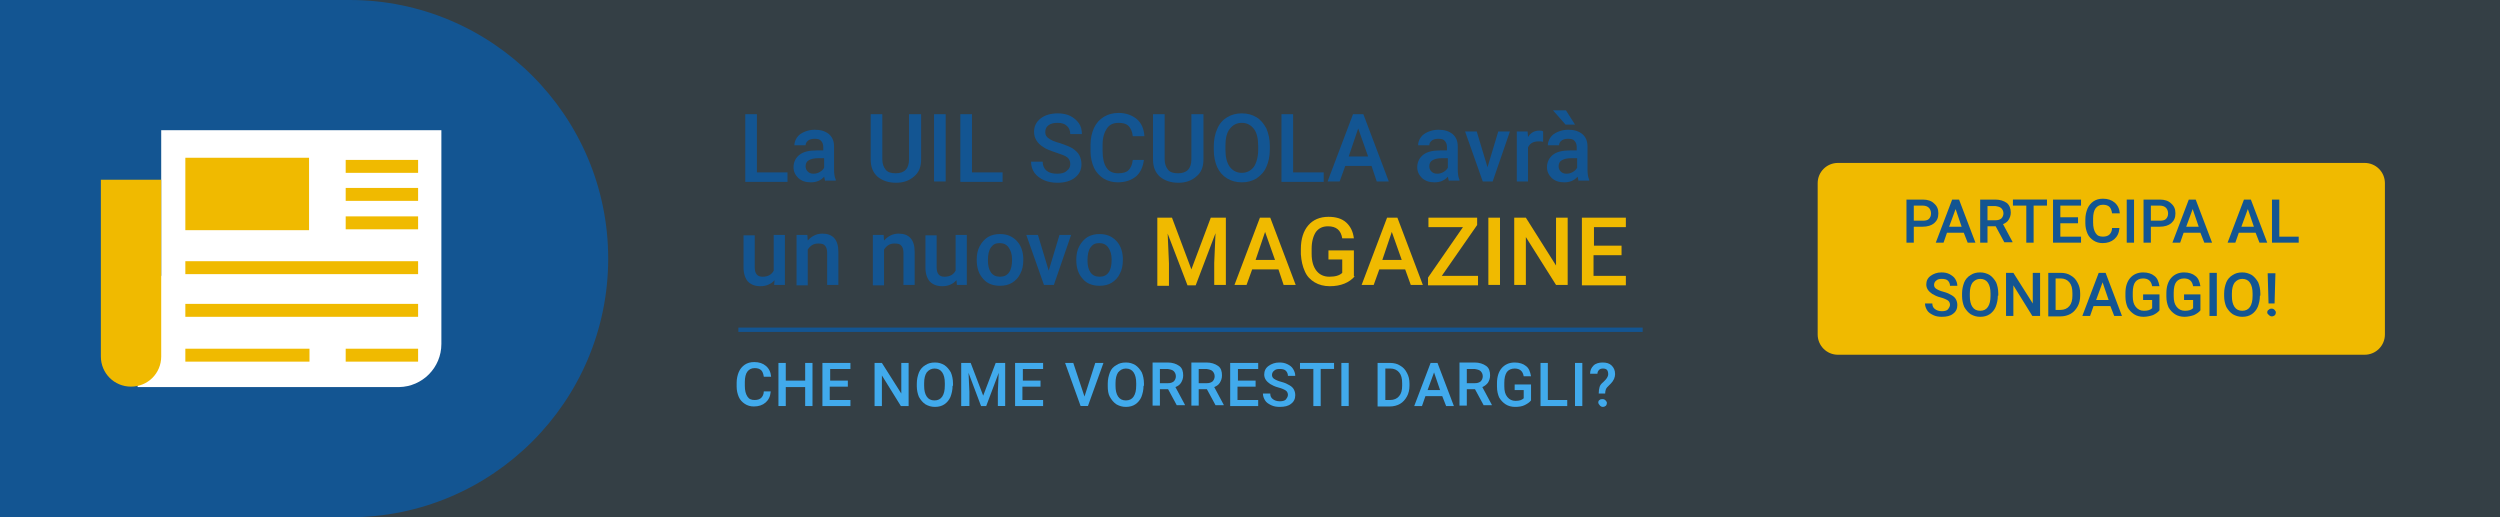 <?xml version="1.0" encoding="utf-8"?>
<!-- Generator: Adobe Illustrator 25.0.1, SVG Export Plug-In . SVG Version: 6.00 Build 0)  -->
<svg version="1.1" id="Livello_1" xmlns="http://www.w3.org/2000/svg" xmlns:xlink="http://www.w3.org/1999/xlink" x="0px" y="0px"
	 viewBox="0 0 580 120" style="enable-background:new 0 0 580 120;" xml:space="preserve">
<rect x="0" y="0" width="580" height="120" fill="#333333" stroke="none"/>
<style type="text/css">
	.st0{opacity:0.1;fill:#41AAEC;enable-background:new    ;}
	.st1{fill:#135592;}
	.st2{fill:#FFFFFF;}
	.st3{fill:#F0BA00;}
	.st4{fill:none;stroke:#F0BA00;stroke-width:3;stroke-miterlimit:10;}
	.st5{enable-background:new    ;}
	.st6{fill:#41AAEC;}
	.st7{fill:none;stroke:#135592;stroke-miterlimit:10;}
</style>
<g id="Livello_2_1_">
	<rect y="0" class="st0" width="580" height="120"/>
	<path class="st1" d="M81.1,120H0V0h81.1c33.1,0,60,26.9,60,60l0,0C141.1,93.1,114.2,120,81.1,120z"/>
	<path class="st2" d="M92.6,89.8H31.9l5.5-25.9V30.2h65v49.6C102.4,85.3,98,89.7,92.6,89.8z"/>
	<path class="st3" d="M23.4,41.7h14l0,0v41c0,3.9-3.1,7-7,7l0,0c-3.9,0-7-3.1-7-7V41.7C23.4,41.7,23.4,41.7,23.4,41.7z"/>
	<rect x="43" y="36.6" class="st3" width="28.7" height="16.8"/>
	<line class="st4" x1="97" y1="51.7" x2="80.2" y2="51.7"/>
	<line class="st4" x1="97" y1="38.6" x2="80.2" y2="38.6"/>
	<line class="st4" x1="97" y1="45.1" x2="80.2" y2="45.1"/>
	<line class="st4" x1="97" y1="82.4" x2="80.2" y2="82.4"/>
	<line class="st4" x1="97" y1="62.1" x2="43" y2="62.1"/>
	<line class="st4" x1="97" y1="72" x2="43" y2="72"/>
	<line class="st4" x1="71.8" y1="82.4" x2="43" y2="82.4"/>
	<g class="st5">
		<path class="st1" d="M175.6,40h7.1v2.2h-9.8V26.5h2.7V40z"/>
		<path class="st1" d="M191.5,42.1c-0.1-0.2-0.2-0.6-0.3-1.1c-0.8,0.9-1.8,1.3-3.1,1.3c-1.2,0-2.1-0.3-2.9-1
			c-0.7-0.7-1.1-1.5-1.1-2.5c0-1.2,0.5-2.2,1.4-2.9c0.9-0.7,2.2-1,3.9-1h1.6v-0.8c0-0.6-0.2-1.1-0.5-1.4c-0.3-0.4-0.8-0.5-1.5-0.5
			c-0.6,0-1.1,0.1-1.5,0.4c-0.4,0.3-0.6,0.7-0.6,1.1h-2.6c0-0.6,0.2-1.2,0.6-1.8c0.4-0.6,1-1,1.7-1.3c0.7-0.3,1.5-0.5,2.4-0.5
			c1.4,0,2.4,0.3,3.3,1c0.8,0.7,1.2,1.6,1.2,2.9v5.2c0,1,0.1,1.9,0.4,2.5v0.2H191.5z M188.7,40.3c0.5,0,1-0.1,1.5-0.4
			c0.5-0.3,0.8-0.6,1-1v-2.2h-1.4c-1,0-1.7,0.2-2.2,0.5c-0.5,0.3-0.7,0.8-0.7,1.4c0,0.5,0.2,0.9,0.5,1.2
			C187.7,40.1,188.1,40.3,188.7,40.3z"/>
		<path class="st1" d="M213.7,26.5V37c0,1.7-0.5,3-1.6,3.9c-1.1,1-2.5,1.5-4.2,1.5c-1.8,0-3.2-0.5-4.3-1.4c-1.1-1-1.6-2.3-1.6-4
			V26.5h2.7V37c0,1,0.3,1.8,0.8,2.4s1.3,0.8,2.3,0.8c2.1,0,3.1-1.1,3.1-3.3V26.5H213.7z"/>
		<path class="st1" d="M219.4,42.1h-2.7V26.5h2.7V42.1z"/>
		<path class="st1" d="M225.5,40h7.1v2.2h-9.8V26.5h2.7V40z"/>
		<path class="st1" d="M248.3,38.1c0-0.7-0.2-1.2-0.7-1.6c-0.5-0.4-1.4-0.7-2.6-1.1s-2.3-0.8-3-1.3c-1.4-0.9-2.1-2.1-2.1-3.5
			c0-1.3,0.5-2.3,1.5-3.1c1-0.8,2.4-1.2,4-1.2c1.1,0,2.1,0.2,2.9,0.6s1.5,1,2,1.7c0.5,0.7,0.7,1.6,0.7,2.5h-2.7
			c0-0.8-0.3-1.5-0.8-1.9c-0.5-0.5-1.2-0.7-2.2-0.7c-0.9,0-1.6,0.2-2.1,0.6c-0.5,0.4-0.7,0.9-0.7,1.6c0,0.6,0.3,1.1,0.8,1.4
			c0.5,0.4,1.4,0.8,2.6,1.1c1.2,0.4,2.2,0.8,2.9,1.2c0.7,0.5,1.3,1,1.6,1.6c0.3,0.6,0.5,1.3,0.5,2.1c0,1.3-0.5,2.3-1.5,3.1
			c-1,0.8-2.4,1.2-4.1,1.2c-1.1,0-2.2-0.2-3.1-0.6c-0.9-0.4-1.7-1-2.2-1.7c-0.5-0.7-0.8-1.6-0.8-2.6h2.7c0,0.9,0.3,1.6,0.9,2.1
			s1.4,0.7,2.5,0.7c0.9,0,1.7-0.2,2.1-0.6C248.1,39.2,248.3,38.7,248.3,38.1z"/>
		<path class="st1" d="M265.4,37c-0.2,1.7-0.8,3-1.8,3.9c-1.1,0.9-2.5,1.4-4.3,1.4c-1.2,0-2.3-0.3-3.3-0.9c-0.9-0.6-1.7-1.4-2.2-2.5
			s-0.8-2.4-0.8-3.8v-1.5c0-1.5,0.3-2.8,0.8-3.9s1.3-2,2.3-2.6c1-0.6,2.1-0.9,3.4-0.9c1.7,0,3.1,0.5,4.2,1.4c1.1,0.9,1.7,2.3,1.8,4
			h-2.7c-0.1-1.1-0.5-1.9-1-2.4c-0.5-0.5-1.3-0.7-2.3-0.7c-1.2,0-2.1,0.4-2.7,1.3c-0.6,0.9-1,2.1-1,3.8V35c0,1.7,0.3,3,0.9,3.9
			c0.6,0.9,1.5,1.3,2.7,1.3c1.1,0,1.9-0.2,2.4-0.7s0.9-1.3,1-2.4H265.4z"/>
		<path class="st1" d="M279.2,26.5V37c0,1.7-0.5,3-1.6,3.9c-1.1,1-2.5,1.5-4.2,1.5c-1.8,0-3.2-0.5-4.3-1.4c-1.1-1-1.6-2.3-1.6-4
			V26.5h2.7V37c0,1,0.3,1.8,0.8,2.4s1.3,0.8,2.3,0.8c2.1,0,3.1-1.1,3.1-3.3V26.5H279.2z"/>
		<path class="st1" d="M294.6,34.7c0,1.5-0.3,2.9-0.8,4c-0.5,1.2-1.3,2-2.3,2.7c-1,0.6-2.1,0.9-3.4,0.9c-1.3,0-2.4-0.3-3.4-0.9
			c-1-0.6-1.8-1.5-2.3-2.6c-0.5-1.1-0.8-2.5-0.8-4v-0.9c0-1.5,0.3-2.9,0.8-4c0.5-1.2,1.3-2.1,2.3-2.7c1-0.6,2.1-0.9,3.4-0.9
			s2.4,0.3,3.4,0.9c1,0.6,1.7,1.5,2.3,2.6c0.5,1.2,0.8,2.5,0.8,4V34.7z M291.9,33.9c0-1.7-0.3-3.1-1-4c-0.7-0.9-1.6-1.4-2.8-1.4
			c-1.2,0-2.1,0.5-2.8,1.4c-0.7,0.9-1,2.2-1,3.9v0.9c0,1.7,0.3,3,1,4c0.7,0.9,1.6,1.4,2.8,1.4c1.2,0,2.1-0.5,2.8-1.4
			c0.6-0.9,1-2.3,1-4V33.9z"/>
	</g>
	<g class="st5">
		<path class="st1" d="M300,40h7.1v2.2h-9.8V26.5h2.7V40z"/>
	</g>
	<g class="st5">
		<path class="st1" d="M318.2,38.5h-6.1l-1.3,3.6H308l5.9-15.6h2.4l5.9,15.6h-2.8L318.2,38.5z M312.9,36.3h4.5l-2.3-6.5L312.9,36.3z
			"/>
	</g>
	<g class="st5">
		<path class="st1" d="M336.2,42.1c-0.1-0.2-0.2-0.6-0.3-1.1c-0.8,0.9-1.8,1.3-3.1,1.3c-1.2,0-2.1-0.3-2.9-1
			c-0.7-0.7-1.1-1.5-1.1-2.5c0-1.2,0.5-2.2,1.4-2.9c0.9-0.7,2.2-1,3.9-1h1.6v-0.8c0-0.6-0.2-1.1-0.5-1.4c-0.3-0.4-0.8-0.5-1.5-0.5
			c-0.6,0-1.1,0.1-1.5,0.4c-0.4,0.3-0.6,0.7-0.6,1.1h-2.6c0-0.6,0.2-1.2,0.6-1.8c0.4-0.6,1-1,1.7-1.3s1.5-0.5,2.4-0.5
			c1.4,0,2.4,0.3,3.3,1c0.8,0.7,1.2,1.6,1.2,2.9v5.2c0,1,0.1,1.9,0.4,2.5v0.2H336.2z M333.4,40.3c0.5,0,1-0.1,1.5-0.4s0.8-0.6,1-1
			v-2.2h-1.4c-1,0-1.7,0.2-2.2,0.5c-0.5,0.3-0.7,0.8-0.7,1.4c0,0.5,0.2,0.9,0.5,1.2C332.4,40.1,332.8,40.3,333.4,40.3z"/>
	</g>
	<g class="st5">
		<path class="st1" d="M345.1,38.8l2.5-8.3h2.7l-4,11.6H344l-4.1-11.6h2.7L345.1,38.8z"/>
	</g>
	<g class="st5">
		<path class="st1" d="M358,32.9c-0.3-0.1-0.7-0.1-1.1-0.1c-1.2,0-2,0.5-2.4,1.4v7.9h-2.6V30.5h2.5l0.1,1.3c0.6-1,1.5-1.5,2.6-1.5
			c0.4,0,0.7,0,0.9,0.2L358,32.9z"/>
	</g>
	<g class="st5">
		<path class="st1" d="M366.3,42.1c-0.1-0.2-0.2-0.6-0.3-1.1c-0.8,0.9-1.8,1.3-3.1,1.3c-1.2,0-2.1-0.3-2.9-1
			c-0.7-0.7-1.1-1.5-1.1-2.5c0-1.2,0.5-2.2,1.4-2.9c0.9-0.7,2.2-1,3.9-1h1.6v-0.8c0-0.6-0.2-1.1-0.5-1.4c-0.3-0.4-0.8-0.5-1.5-0.5
			c-0.6,0-1.1,0.1-1.5,0.4c-0.4,0.3-0.6,0.7-0.6,1.1h-2.6c0-0.6,0.2-1.2,0.6-1.8c0.4-0.6,1-1,1.7-1.3s1.5-0.5,2.4-0.5
			c1.4,0,2.4,0.3,3.3,1c0.8,0.7,1.2,1.6,1.2,2.9v5.2c0,1,0.1,1.9,0.4,2.5v0.2H366.3z M365.4,28.9l-2.2,0l-2.9-3.3h3L365.4,28.9z
			 M363.4,40.3c0.5,0,1-0.1,1.5-0.4s0.8-0.6,1-1v-2.2h-1.4c-1,0-1.7,0.2-2.2,0.5c-0.5,0.3-0.7,0.8-0.7,1.4c0,0.5,0.2,0.9,0.5,1.2
			C362.4,40.1,362.8,40.3,363.4,40.3z"/>
	</g>
	<g class="st5">
		<path class="st1" d="M179.7,65c-0.8,0.9-1.9,1.4-3.3,1.4c-1.3,0-2.2-0.4-2.9-1.1c-0.6-0.7-1-1.8-1-3.2v-7.5h2.6V62
			c0,1.5,0.6,2.2,1.8,2.2c1.3,0,2.1-0.5,2.6-1.4v-8.3h2.6v11.6h-2.5L179.7,65z"/>
		<path class="st1" d="M187.3,54.5l0.1,1.3c0.9-1,2-1.6,3.4-1.6c2.4,0,3.7,1.4,3.7,4.2v7.7h-2.6v-7.5c0-0.7-0.2-1.3-0.5-1.6
			c-0.3-0.4-0.8-0.5-1.6-0.5c-1.1,0-1.8,0.5-2.4,1.4v8.3h-2.6V54.5H187.3z"/>
		<path class="st1" d="M205,54.5l0.1,1.3c0.9-1,2-1.6,3.4-1.6c2.4,0,3.7,1.4,3.7,4.2v7.7h-2.6v-7.5c0-0.7-0.2-1.3-0.5-1.6
			c-0.3-0.4-0.8-0.5-1.6-0.5c-1.1,0-1.8,0.5-2.4,1.4v8.3h-2.6V54.5H205z"/>
		<path class="st1" d="M221.9,65c-0.8,0.9-1.9,1.4-3.3,1.4c-1.3,0-2.2-0.4-2.9-1.1c-0.6-0.7-1-1.8-1-3.2v-7.5h2.6V62
			c0,1.5,0.6,2.2,1.8,2.2c1.3,0,2.1-0.5,2.6-1.4v-8.3h2.6v11.6H222L221.9,65z"/>
	</g>
	<g class="st5">
		<path class="st1" d="M226.6,60.2c0-1.1,0.2-2.2,0.7-3.1c0.5-0.9,1.1-1.6,1.9-2.1c0.8-0.5,1.8-0.7,2.8-0.7c1.6,0,2.8,0.5,3.8,1.5
			s1.5,2.3,1.6,4l0,0.6c0,1.1-0.2,2.2-0.7,3.1c-0.4,0.9-1.1,1.6-1.9,2.1s-1.8,0.7-2.8,0.7c-1.6,0-3-0.5-3.9-1.6
			c-1-1.1-1.5-2.5-1.5-4.4V60.2z M229.2,60.4c0,1.2,0.2,2.1,0.7,2.8c0.5,0.7,1.2,1,2.1,1s1.6-0.3,2.1-1s0.7-1.7,0.7-3
			c0-1.2-0.3-2.1-0.8-2.8s-1.2-1-2.1-1c-0.9,0-1.5,0.3-2,1C229.4,58.1,229.2,59.1,229.2,60.4z"/>
		<path class="st1" d="M243.3,62.8l2.5-8.3h2.7l-4,11.6h-2.3l-4.1-11.6h2.7L243.3,62.8z"/>
	</g>
	<g class="st5">
		<path class="st1" d="M249.7,60.2c0-1.1,0.2-2.2,0.7-3.1c0.5-0.9,1.1-1.6,1.9-2.1c0.8-0.5,1.8-0.7,2.8-0.7c1.6,0,2.8,0.5,3.8,1.5
			s1.5,2.3,1.6,4l0,0.6c0,1.1-0.2,2.2-0.7,3.1c-0.4,0.9-1.1,1.6-1.9,2.1c-0.8,0.5-1.8,0.7-2.8,0.7c-1.6,0-3-0.5-3.9-1.6
			c-1-1.1-1.5-2.5-1.5-4.4V60.2z M252.3,60.4c0,1.2,0.2,2.1,0.7,2.8c0.5,0.7,1.2,1,2.1,1s1.6-0.3,2.1-1c0.5-0.7,0.7-1.7,0.7-3
			c0-1.2-0.3-2.1-0.8-2.8s-1.2-1-2.1-1c-0.9,0-1.5,0.3-2,1C252.5,58.1,252.3,59.1,252.3,60.4z"/>
	</g>
	<g class="st5">
		<path class="st3" d="M271.9,50.5l4.5,12l4.5-12h3.5v15.6h-2.7V61l0.3-6.9l-4.6,12.1h-1.9l-4.6-12l0.3,6.9v5.2h-2.7V50.5H271.9z"/>
	</g>
	<g class="st5">
		<path class="st3" d="M296.6,62.5h-6.1l-1.3,3.6h-2.8l5.9-15.6h2.4l5.9,15.6h-2.8L296.6,62.5z M291.3,60.3h4.5l-2.3-6.5L291.3,60.3
			z"/>
	</g>
	<g class="st5">
		<path class="st3" d="M314.3,64.1c-0.6,0.7-1.4,1.3-2.4,1.7c-1,0.4-2.1,0.6-3.4,0.6c-1.3,0-2.5-0.3-3.5-0.9s-1.8-1.4-2.3-2.6
			c-0.5-1.1-0.8-2.4-0.9-3.9v-1.2c0-2.4,0.6-4.2,1.7-5.5c1.1-1.3,2.7-2,4.7-2c1.7,0,3.1,0.4,4.1,1.3c1,0.9,1.6,2.1,1.8,3.7h-2.7
			c-0.3-1.9-1.4-2.8-3.3-2.8c-1.2,0-2.1,0.4-2.8,1.3c-0.6,0.9-1,2.2-1,3.9v1.2c0,1.7,0.4,3,1.1,3.9s1.7,1.4,3,1.4
			c1.4,0,2.4-0.3,3-0.9v-3.1h-3.2v-2.1h5.9V64.1z"/>
		<path class="st3" d="M326,62.5H320l-1.3,3.6h-2.8l5.9-15.6h2.4l5.9,15.6h-2.8L326,62.5z M320.7,60.3h4.5l-2.3-6.5L320.7,60.3z"/>
		<path class="st3" d="M334.5,64h8.4v2.2h-11.6v-1.8l8.1-11.7h-8v-2.2h11.3v1.7L334.5,64z"/>
		<path class="st3" d="M348,66.1h-2.7V50.5h2.7V66.1z"/>
		<path class="st3" d="M363.8,66.1H361l-7-11.1v11.1h-2.7V50.5h2.7l7,11.1V50.5h2.7V66.1z"/>
		<path class="st3" d="M376.1,59.2h-6.4V64h7.5v2.2H367V50.5h10.2v2.2h-7.4V57h6.4V59.2z"/>
	</g>
	<g class="st5">
		<path class="st6" d="M178.8,90.9c-0.1,1.1-0.5,1.9-1.2,2.5c-0.7,0.6-1.6,0.9-2.7,0.9c-0.8,0-1.5-0.2-2.1-0.6
			c-0.6-0.4-1.1-0.9-1.4-1.6s-0.5-1.5-0.5-2.4v-0.9c0-0.9,0.2-1.8,0.5-2.5s0.8-1.3,1.4-1.7s1.3-0.6,2.2-0.6c1.1,0,2,0.3,2.7,0.9
			c0.7,0.6,1.1,1.4,1.2,2.5h-1.7c-0.1-0.7-0.3-1.2-0.6-1.5c-0.3-0.3-0.8-0.5-1.5-0.5c-0.8,0-1.3,0.3-1.7,0.8s-0.6,1.4-0.6,2.4v0.9
			c0,1.1,0.2,1.9,0.6,2.5s0.9,0.8,1.7,0.8c0.7,0,1.2-0.2,1.5-0.5s0.6-0.8,0.6-1.5H178.8z"/>
		<path class="st6" d="M188.5,94.2h-1.7v-4.4h-4.5v4.4h-1.7v-10h1.7v4.1h4.5v-4.1h1.7V94.2z"/>
		<path class="st6" d="M196.6,89.7h-4.1v3.1h4.8v1.4h-6.5v-10h6.5v1.4h-4.7v2.7h4.1V89.7z"/>
		<path class="st6" d="M210.7,94.2H209l-4.4-7.1v7.1h-1.7v-10h1.7l4.5,7.1v-7.1h1.7V94.2z"/>
		<path class="st6" d="M221,89.5c0,1-0.2,1.8-0.5,2.6c-0.3,0.7-0.8,1.3-1.4,1.7c-0.6,0.4-1.3,0.6-2.2,0.6c-0.8,0-1.5-0.2-2.2-0.6
			c-0.6-0.4-1.1-1-1.5-1.7c-0.3-0.7-0.5-1.6-0.5-2.5v-0.6c0-1,0.2-1.8,0.5-2.6c0.3-0.7,0.8-1.3,1.5-1.7c0.6-0.4,1.3-0.6,2.2-0.6
			s1.5,0.2,2.2,0.6c0.6,0.4,1.1,1,1.5,1.7c0.3,0.7,0.5,1.6,0.5,2.6V89.5z M219.2,88.9c0-1.1-0.2-1.9-0.6-2.5c-0.4-0.6-1-0.9-1.8-0.9
			c-0.7,0-1.3,0.3-1.8,0.9c-0.4,0.6-0.6,1.4-0.6,2.5v0.6c0,1.1,0.2,1.9,0.6,2.5c0.4,0.6,1,0.9,1.8,0.9c0.8,0,1.4-0.3,1.8-0.9
			c0.4-0.6,0.6-1.4,0.6-2.6V88.9z"/>
		<path class="st6" d="M225.2,84.2l2.9,7.6l2.9-7.6h2.2v10h-1.7v-3.3l0.2-4.4l-2.9,7.7h-1.2l-2.9-7.7l0.2,4.4v3.3H223v-10H225.2z"/>
		<path class="st6" d="M241.3,89.7h-4.1v3.1h4.8v1.4h-6.5v-10h6.5v1.4h-4.7v2.7h4.1V89.7z"/>
	</g>
	<g class="st5">
		<path class="st6" d="M251.6,92l2.5-7.8h1.9l-3.6,10h-1.7l-3.6-10h1.9L251.6,92z"/>
	</g>
	<g class="st5">
		<path class="st6" d="M265.3,89.5c0,1-0.2,1.8-0.5,2.6c-0.3,0.7-0.8,1.3-1.4,1.7c-0.6,0.4-1.3,0.6-2.2,0.6c-0.8,0-1.5-0.2-2.2-0.6
			c-0.6-0.4-1.1-1-1.5-1.7s-0.5-1.6-0.5-2.5v-0.6c0-1,0.2-1.8,0.5-2.6s0.8-1.3,1.5-1.7c0.6-0.4,1.3-0.6,2.2-0.6s1.5,0.2,2.2,0.6
			c0.6,0.4,1.1,1,1.5,1.7c0.3,0.7,0.5,1.6,0.5,2.6V89.5z M263.6,88.9c0-1.1-0.2-1.9-0.6-2.5s-1-0.9-1.8-0.9c-0.7,0-1.3,0.3-1.8,0.9
			c-0.4,0.6-0.6,1.4-0.6,2.5v0.6c0,1.1,0.2,1.9,0.6,2.5s1,0.9,1.8,0.9c0.8,0,1.4-0.3,1.8-0.9s0.6-1.4,0.6-2.6V88.9z"/>
		<path class="st6" d="M271,90.3h-1.9v3.8h-1.7v-10h3.5c1.1,0,2,0.3,2.7,0.8s0.9,1.3,0.9,2.2c0,0.7-0.2,1.2-0.5,1.7s-0.8,0.8-1.3,1
			l2.2,4.1v0.1H273L271,90.3z M269.1,88.9h1.8c0.6,0,1-0.1,1.4-0.4c0.3-0.3,0.5-0.7,0.5-1.2c0-0.5-0.2-0.9-0.5-1.2s-0.8-0.4-1.4-0.5
			h-1.8V88.9z"/>
		<path class="st6" d="M280,90.3h-1.9v3.8h-1.7v-10h3.5c1.1,0,2,0.3,2.7,0.8s0.9,1.3,0.9,2.2c0,0.7-0.2,1.2-0.5,1.7s-0.8,0.8-1.3,1
			l2.2,4.1v0.1H282L280,90.3z M278.1,88.9h1.8c0.6,0,1-0.1,1.4-0.4c0.3-0.3,0.5-0.7,0.5-1.2c0-0.5-0.2-0.9-0.5-1.2s-0.8-0.4-1.4-0.5
			h-1.8V88.9z"/>
		<path class="st6" d="M291.2,89.7h-4.1v3.1h4.8v1.4h-6.5v-10h6.5v1.4h-4.7v2.7h4.1V89.7z"/>
		<path class="st6" d="M298.8,91.6c0-0.4-0.2-0.8-0.5-1c-0.3-0.2-0.9-0.5-1.7-0.7s-1.4-0.5-1.9-0.8c-0.9-0.6-1.4-1.3-1.4-2.2
			c0-0.8,0.3-1.5,1-2c0.7-0.5,1.5-0.8,2.5-0.8c0.7,0,1.3,0.1,1.9,0.4s1,0.6,1.3,1.1c0.3,0.5,0.5,1,0.5,1.6h-1.7
			c0-0.5-0.2-0.9-0.5-1.2c-0.3-0.3-0.8-0.4-1.4-0.4c-0.6,0-1,0.1-1.3,0.4c-0.3,0.2-0.5,0.6-0.5,1c0,0.4,0.2,0.7,0.5,0.9
			c0.3,0.2,0.9,0.5,1.7,0.7c0.8,0.2,1.4,0.5,1.9,0.8c0.5,0.3,0.8,0.6,1,1c0.2,0.4,0.3,0.8,0.3,1.3c0,0.8-0.3,1.5-1,2
			c-0.6,0.5-1.5,0.7-2.6,0.7c-0.7,0-1.4-0.1-2-0.4c-0.6-0.3-1.1-0.6-1.4-1.1c-0.3-0.5-0.5-1-0.5-1.6h1.7c0,0.6,0.2,1,0.6,1.3
			s0.9,0.5,1.6,0.5c0.6,0,1.1-0.1,1.4-0.4C298.6,92.3,298.8,92,298.8,91.6z"/>
		<path class="st6" d="M309.5,85.6h-3.1v8.6h-1.7v-8.6h-3.1v-1.4h7.9V85.6z"/>
		<path class="st6" d="M312.9,94.2h-1.7v-10h1.7V94.2z"/>
	</g>
	<g class="st5">
		<path class="st6" d="M319.6,94.2v-10h2.9c0.9,0,1.7,0.2,2.3,0.6c0.7,0.4,1.2,0.9,1.6,1.7c0.4,0.7,0.6,1.5,0.6,2.5v0.5
			c0,0.9-0.2,1.8-0.6,2.5s-0.9,1.3-1.6,1.7c-0.7,0.4-1.5,0.6-2.4,0.6H319.6z M321.4,85.6v7.2h1.1c0.9,0,1.6-0.3,2.1-0.9
			c0.5-0.6,0.7-1.4,0.7-2.4v-0.6c0-1.1-0.2-1.9-0.7-2.5c-0.5-0.6-1.2-0.9-2-0.9H321.4z"/>
	</g>
	<g class="st5">
		<path class="st6" d="M334.6,91.9h-3.9l-0.8,2.3h-1.8l3.8-10h1.6l3.8,10h-1.8L334.6,91.9z M331.2,90.5h2.9l-1.4-4.1L331.2,90.5z"/>
		<path class="st6" d="M342.2,90.3h-1.9v3.8h-1.7v-10h3.5c1.1,0,2,0.3,2.7,0.8s0.9,1.3,0.9,2.2c0,0.7-0.2,1.2-0.5,1.7
			c-0.3,0.4-0.8,0.8-1.3,1l2.2,4.1v0.1h-1.9L342.2,90.3z M340.3,88.9h1.8c0.6,0,1-0.1,1.4-0.4c0.3-0.3,0.5-0.7,0.5-1.2
			c0-0.5-0.2-0.9-0.5-1.2c-0.3-0.3-0.8-0.4-1.4-0.5h-1.8V88.9z"/>
		<path class="st6" d="M355.2,92.9c-0.4,0.5-0.9,0.8-1.5,1.1s-1.4,0.4-2.2,0.4c-0.8,0-1.6-0.2-2.2-0.6s-1.1-0.9-1.5-1.6
			c-0.3-0.7-0.5-1.5-0.5-2.5v-0.8c0-1.5,0.4-2.7,1.1-3.5c0.7-0.8,1.7-1.3,3-1.3c1.1,0,2,0.3,2.6,0.8c0.7,0.5,1,1.3,1.2,2.4h-1.7
			c-0.2-1.2-0.9-1.8-2.1-1.8c-0.8,0-1.4,0.3-1.8,0.8c-0.4,0.6-0.6,1.4-0.6,2.5v0.8c0,1.1,0.2,1.9,0.7,2.5c0.5,0.6,1.1,0.9,1.9,0.9
			c0.9,0,1.5-0.2,1.9-0.6v-1.9h-2.1v-1.3h3.8V92.9z"/>
		<path class="st6" d="M359.1,92.8h4.5v1.4h-6.2v-10h1.7V92.8z"/>
		<path class="st6" d="M367.1,94.2h-1.7v-10h1.7V94.2z"/>
		<path class="st6" d="M370.9,91.3c0-0.6,0.1-1.1,0.2-1.5s0.4-0.8,0.9-1.2c0.4-0.4,0.7-0.7,0.8-0.9c0.2-0.3,0.3-0.6,0.3-0.9
			c0-0.4-0.1-0.8-0.3-1c-0.2-0.2-0.5-0.3-0.9-0.3c-0.4,0-0.7,0.1-0.9,0.3c-0.2,0.2-0.4,0.5-0.4,0.9h-1.7c0-0.8,0.3-1.4,0.8-1.9
			c0.5-0.5,1.3-0.7,2.1-0.7c0.9,0,1.6,0.2,2.1,0.7c0.5,0.5,0.8,1.1,0.8,2c0,0.7-0.3,1.5-1,2.2l-0.8,0.8c-0.3,0.3-0.5,0.8-0.5,1.5
			H370.9z M370.8,93.4c0-0.3,0.1-0.5,0.3-0.6c0.2-0.2,0.4-0.2,0.7-0.2c0.3,0,0.5,0.1,0.7,0.3c0.2,0.2,0.3,0.4,0.3,0.6
			c0,0.2-0.1,0.5-0.2,0.6s-0.4,0.3-0.7,0.3s-0.5-0.1-0.7-0.3S370.8,93.6,370.8,93.4z"/>
	</g>
	<line class="st7" x1="171.3" y1="76.5" x2="381.1" y2="76.5"/>
	<path class="st3" d="M426.4,37.8h122.2c2.6,0,4.7,2.1,4.7,4.7v35.1c0,2.6-2.1,4.7-4.7,4.7H426.4c-2.6,0-4.7-2.1-4.7-4.7V42.5
		C421.7,39.9,423.8,37.8,426.4,37.8z"/>
	<g class="st5">
		<path class="st1" d="M444,52.6v3.7h-1.7v-10h3.8c1.1,0,2,0.3,2.6,0.9c0.7,0.6,1,1.3,1,2.3c0,1-0.3,1.7-1,2.3
			c-0.6,0.5-1.5,0.8-2.7,0.8H444z M444,51.2h2.1c0.6,0,1.1-0.1,1.4-0.4c0.3-0.3,0.5-0.7,0.5-1.3c0-0.5-0.2-1-0.5-1.3
			c-0.3-0.3-0.8-0.5-1.4-0.5H444V51.2z"/>
	</g>
	<g class="st5">
		<path class="st1" d="M455.6,54h-3.9l-0.8,2.3h-1.8l3.8-10h1.6l3.8,10h-1.8L455.6,54z M452.2,52.6h2.9l-1.4-4.1L452.2,52.6z"/>
	</g>
	<g class="st5">
		<path class="st1" d="M463,52.5h-1.9v3.8h-1.7v-10h3.5c1.1,0,2,0.3,2.7,0.8c0.6,0.5,0.9,1.3,0.9,2.2c0,0.7-0.2,1.2-0.5,1.7
			s-0.8,0.8-1.3,1l2.2,4.1v0.1H465L463,52.5z M461.1,51.1h1.8c0.6,0,1-0.1,1.4-0.4c0.3-0.3,0.5-0.7,0.5-1.2c0-0.5-0.2-0.9-0.5-1.2
			c-0.3-0.3-0.8-0.4-1.4-0.5h-1.8V51.1z"/>
	</g>
	<g class="st5">
		<path class="st1" d="M474.9,47.7h-3.1v8.6h-1.7v-8.6H467v-1.4h7.9V47.7z"/>
		<path class="st1" d="M482,51.8H478v3.1h4.8v1.4h-6.5v-10h6.5v1.4H478v2.7h4.1V51.8z"/>
		<path class="st1" d="M491.7,53c-0.1,1.1-0.5,1.9-1.2,2.5c-0.7,0.6-1.6,0.9-2.7,0.9c-0.8,0-1.5-0.2-2.1-0.6
			c-0.6-0.4-1.1-0.9-1.4-1.6s-0.5-1.5-0.5-2.4v-0.9c0-0.9,0.2-1.8,0.5-2.5c0.3-0.7,0.8-1.3,1.4-1.7s1.3-0.6,2.2-0.6
			c1.1,0,2,0.3,2.7,0.9c0.7,0.6,1.1,1.4,1.2,2.5H490c-0.1-0.7-0.3-1.2-0.6-1.5c-0.3-0.3-0.8-0.5-1.5-0.5c-0.8,0-1.3,0.3-1.7,0.8
			s-0.6,1.4-0.6,2.4v0.9c0,1.1,0.2,1.9,0.6,2.5c0.4,0.6,0.9,0.8,1.7,0.8c0.7,0,1.2-0.2,1.5-0.5s0.6-0.8,0.6-1.5H491.7z"/>
		<path class="st1" d="M495.1,56.3h-1.7v-10h1.7V56.3z"/>
	</g>
	<g class="st5">
		<path class="st1" d="M499,52.6v3.7h-1.7v-10h3.8c1.1,0,2,0.3,2.6,0.9c0.7,0.6,1,1.3,1,2.3c0,1-0.3,1.7-1,2.3
			c-0.6,0.5-1.5,0.8-2.7,0.8H499z M499,51.2h2.1c0.6,0,1.1-0.1,1.4-0.4c0.3-0.3,0.5-0.7,0.5-1.3c0-0.5-0.2-1-0.5-1.3
			c-0.3-0.3-0.8-0.5-1.4-0.5H499V51.2z"/>
	</g>
	<g class="st5">
		<path class="st1" d="M510.5,54h-3.9l-0.8,2.3h-1.8l3.8-10h1.6l3.8,10h-1.8L510.5,54z M507.2,52.6h2.9l-1.4-4.1L507.2,52.6z"/>
		<path class="st1" d="M523.3,54h-3.9l-0.8,2.3h-1.8l3.8-10h1.6l3.8,10h-1.8L523.3,54z M520,52.6h2.9l-1.4-4.1L520,52.6z"/>
		<path class="st1" d="M528.8,54.9h4.5v1.4h-6.2v-10h1.7V54.9z"/>
	</g>
	<g class="st5">
		<path class="st1" d="M452.4,70.7c0-0.4-0.2-0.8-0.5-1s-0.9-0.5-1.7-0.7c-0.8-0.2-1.4-0.5-1.9-0.8c-0.9-0.6-1.4-1.3-1.4-2.2
			c0-0.8,0.3-1.5,1-2c0.7-0.5,1.5-0.8,2.5-0.8c0.7,0,1.3,0.1,1.9,0.4c0.5,0.3,1,0.6,1.3,1.1c0.3,0.5,0.5,1,0.5,1.6h-1.7
			c0-0.5-0.2-0.9-0.5-1.2c-0.3-0.3-0.8-0.4-1.4-0.4c-0.6,0-1,0.1-1.3,0.4c-0.3,0.2-0.5,0.6-0.5,1c0,0.4,0.2,0.7,0.5,0.9
			c0.3,0.2,0.9,0.5,1.7,0.7c0.8,0.2,1.4,0.5,1.9,0.8c0.5,0.3,0.8,0.6,1,1c0.2,0.4,0.3,0.8,0.3,1.3c0,0.8-0.3,1.5-1,2
			c-0.6,0.5-1.5,0.7-2.6,0.7c-0.7,0-1.4-0.1-2-0.4c-0.6-0.3-1.1-0.6-1.4-1.1s-0.5-1-0.5-1.6h1.7c0,0.6,0.2,1,0.6,1.3
			c0.4,0.3,0.9,0.5,1.6,0.5c0.6,0,1.1-0.1,1.4-0.4C452.2,71.4,452.4,71.1,452.4,70.7z"/>
		<path class="st1" d="M463.5,68.6c0,1-0.2,1.8-0.5,2.6c-0.3,0.7-0.8,1.3-1.4,1.7c-0.6,0.4-1.3,0.6-2.2,0.6c-0.8,0-1.5-0.2-2.2-0.6
			c-0.6-0.4-1.1-1-1.5-1.7c-0.3-0.7-0.5-1.6-0.5-2.5v-0.6c0-1,0.2-1.8,0.5-2.6c0.3-0.7,0.8-1.3,1.5-1.7c0.6-0.4,1.3-0.6,2.2-0.6
			c0.8,0,1.5,0.2,2.2,0.6c0.6,0.4,1.1,1,1.5,1.7c0.3,0.7,0.5,1.6,0.5,2.6V68.6z M461.8,68.1c0-1.1-0.2-1.9-0.6-2.5s-1-0.9-1.8-0.9
			c-0.7,0-1.3,0.3-1.8,0.9c-0.4,0.6-0.6,1.4-0.6,2.5v0.6c0,1.1,0.2,1.9,0.6,2.5c0.4,0.6,1,0.9,1.8,0.9c0.8,0,1.4-0.3,1.8-0.9
			c0.4-0.6,0.6-1.4,0.6-2.6V68.1z"/>
		<path class="st1" d="M473.2,73.3h-1.7l-4.4-7.1v7.1h-1.7v-10h1.7l4.5,7.1v-7.1h1.7V73.3z"/>
	</g>
	<g class="st5">
		<path class="st1" d="M475.2,73.3v-10h2.9c0.9,0,1.7,0.2,2.3,0.6c0.7,0.4,1.2,0.9,1.6,1.7c0.4,0.7,0.6,1.5,0.6,2.5v0.5
			c0,0.9-0.2,1.8-0.6,2.5s-0.9,1.3-1.6,1.7c-0.7,0.4-1.5,0.6-2.4,0.6H475.2z M476.9,64.7v7.2h1.1c0.9,0,1.6-0.3,2.1-0.9
			c0.5-0.6,0.7-1.4,0.7-2.4v-0.6c0-1.1-0.2-1.9-0.7-2.5c-0.5-0.6-1.2-0.9-2-0.9H476.9z"/>
		<path class="st1" d="M489.6,71h-3.9l-0.8,2.3h-1.8l3.8-10h1.6l3.8,10h-1.8L489.6,71z M486.3,69.6h2.9l-1.4-4.1L486.3,69.6z"/>
	</g>
	<g class="st5">
		<path class="st1" d="M501,72c-0.4,0.5-0.9,0.8-1.5,1.1c-0.6,0.2-1.4,0.4-2.2,0.4c-0.8,0-1.6-0.2-2.2-0.6s-1.1-0.9-1.5-1.6
			c-0.3-0.7-0.5-1.5-0.5-2.5V68c0-1.5,0.4-2.7,1.1-3.5c0.7-0.8,1.7-1.3,3-1.3c1.1,0,2,0.3,2.6,0.8c0.7,0.5,1,1.3,1.2,2.4h-1.7
			c-0.2-1.2-0.9-1.8-2.1-1.8c-0.8,0-1.4,0.3-1.8,0.8s-0.6,1.4-0.6,2.5v0.8c0,1.1,0.2,1.9,0.7,2.5c0.5,0.6,1.1,0.9,1.9,0.9
			c0.9,0,1.5-0.2,1.9-0.6v-1.9h-2.1v-1.3h3.8V72z"/>
		<path class="st1" d="M510.5,72c-0.4,0.5-0.9,0.8-1.5,1.1c-0.6,0.2-1.4,0.4-2.2,0.4c-0.8,0-1.6-0.2-2.2-0.6s-1.1-0.9-1.5-1.6
			c-0.3-0.7-0.5-1.5-0.5-2.5V68c0-1.5,0.4-2.7,1.1-3.5c0.7-0.8,1.7-1.3,3-1.3c1.1,0,2,0.3,2.6,0.8c0.7,0.5,1,1.3,1.2,2.4h-1.7
			c-0.2-1.2-0.9-1.8-2.1-1.8c-0.8,0-1.4,0.3-1.8,0.8s-0.6,1.4-0.6,2.5v0.8c0,1.1,0.2,1.9,0.7,2.5c0.5,0.6,1.1,0.9,1.9,0.9
			c0.9,0,1.5-0.2,1.9-0.6v-1.9h-2.1v-1.3h3.8V72z"/>
		<path class="st1" d="M514.3,73.3h-1.7v-10h1.7V73.3z"/>
		<path class="st1" d="M524.3,68.6c0,1-0.2,1.8-0.5,2.6c-0.3,0.7-0.8,1.3-1.4,1.7c-0.6,0.4-1.3,0.6-2.2,0.6c-0.8,0-1.5-0.2-2.2-0.6
			c-0.6-0.4-1.1-1-1.5-1.7c-0.3-0.7-0.5-1.6-0.5-2.5v-0.6c0-1,0.2-1.8,0.5-2.6c0.3-0.7,0.8-1.3,1.5-1.7c0.6-0.4,1.3-0.6,2.2-0.6
			c0.8,0,1.5,0.2,2.2,0.6c0.6,0.4,1.1,1,1.5,1.7c0.3,0.7,0.5,1.6,0.5,2.6V68.6z M522.6,68.1c0-1.1-0.2-1.9-0.6-2.5
			c-0.4-0.6-1-0.9-1.8-0.9c-0.7,0-1.3,0.3-1.8,0.9c-0.4,0.6-0.6,1.4-0.6,2.5v0.6c0,1.1,0.2,1.9,0.6,2.5c0.4,0.6,1,0.9,1.8,0.9
			c0.8,0,1.4-0.3,1.8-0.9c0.4-0.6,0.6-1.4,0.6-2.6V68.1z"/>
		<path class="st1" d="M526,72.5c0-0.3,0.1-0.5,0.3-0.6c0.2-0.2,0.4-0.3,0.7-0.3s0.5,0.1,0.7,0.3c0.2,0.2,0.3,0.4,0.3,0.6
			c0,0.2-0.1,0.5-0.2,0.6s-0.4,0.3-0.7,0.3s-0.5-0.1-0.7-0.3S526,72.8,526,72.5z M527.7,70.4h-1.4l-0.2-7h1.8L527.7,70.4z"/>
	</g>
</g>
</svg>
